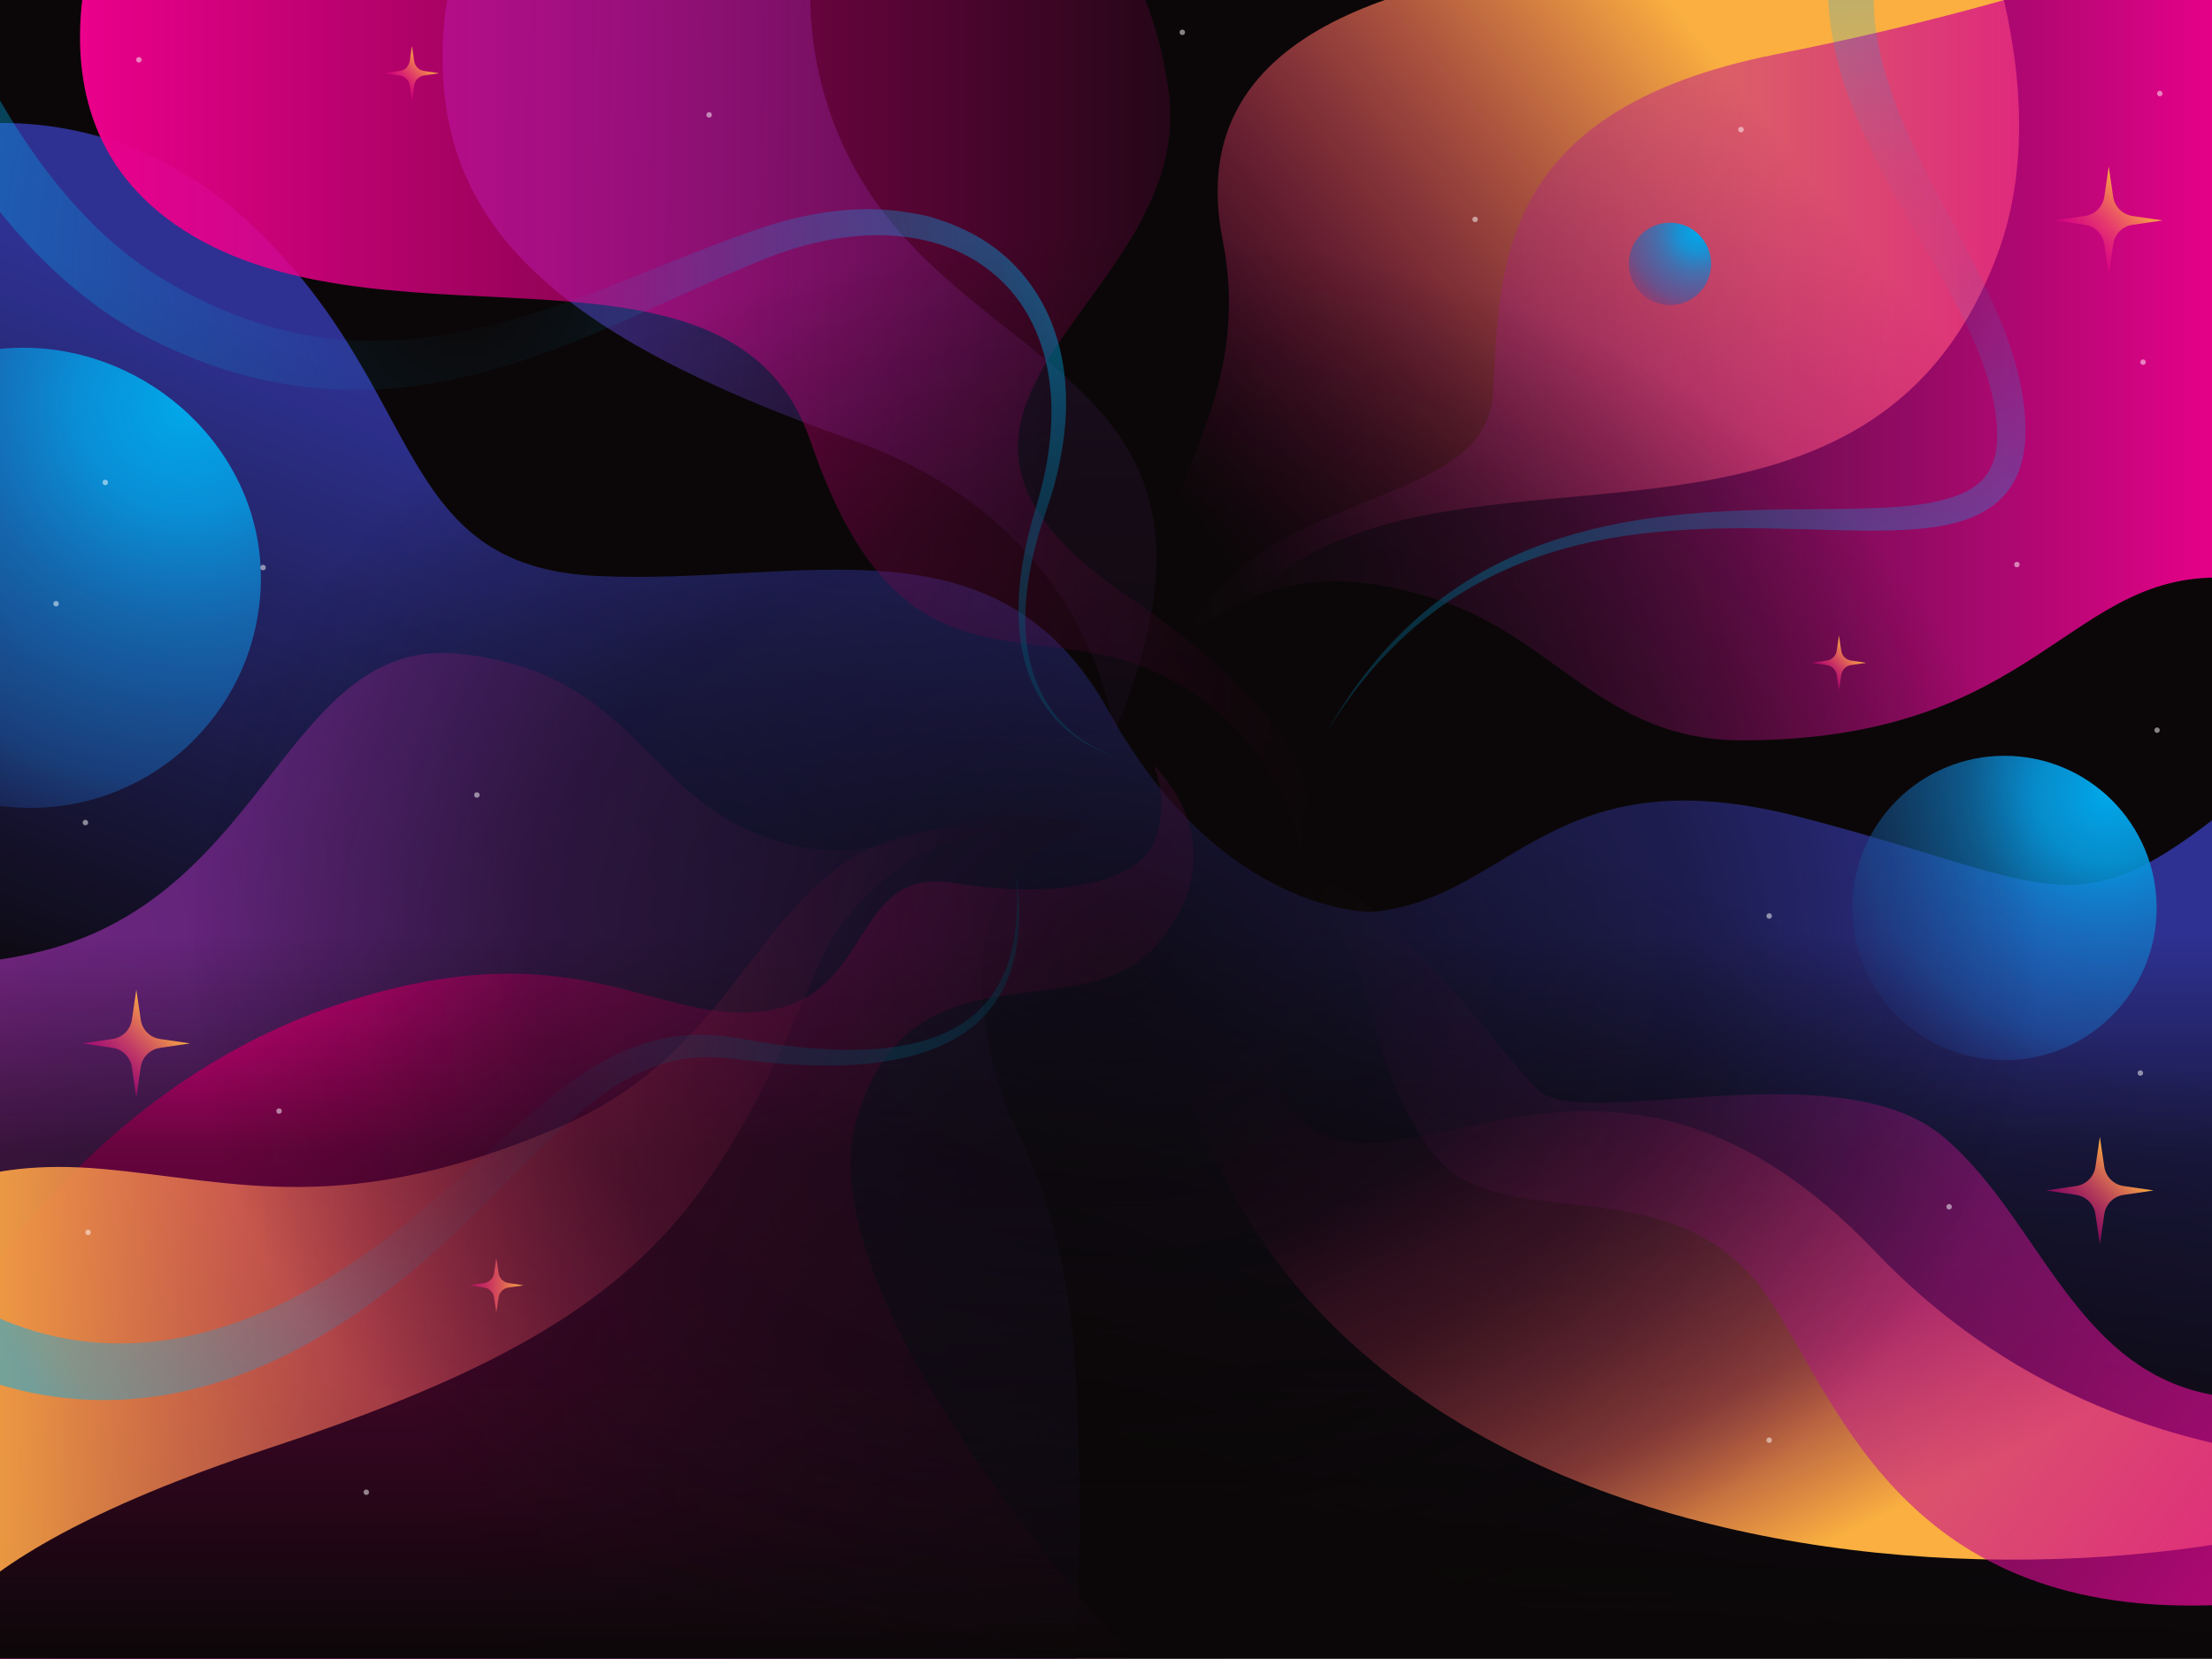 <svg viewBox="0 0 1546.5 1159.6" version="1.1" xmlns:xlink="http://www.w3.org/1999/xlink" xmlns="http://www.w3.org/2000/svg" id="Layer_1">
  
  <defs>
    <style>
      .st0 {
        fill: none;
      }

      .st1 {
        fill: url(#linear-gradient2);
      }

      .st2 {
        fill: url(#linear-gradient1);
      }

      .st3 {
        fill: url(#linear-gradient9);
      }

      .st4 {
        fill: url(#linear-gradient3);
      }

      .st5 {
        fill: url(#linear-gradient6);
      }

      .st6 {
        fill: url(#linear-gradient8);
      }

      .st7 {
        fill: url(#linear-gradient7);
      }

      .st8 {
        fill: url(#linear-gradient5);
      }

      .st9 {
        fill: url(#linear-gradient4);
      }

      .st10 {
        fill: url(#linear-gradient13);
      }

      .st11 {
        fill: url(#linear-gradient12);
      }

      .st12 {
        fill: url(#linear-gradient15);
      }

      .st13 {
        fill: url(#linear-gradient16);
      }

      .st14 {
        fill: url(#linear-gradient11);
      }

      .st15 {
        fill: url(#linear-gradient10);
      }

      .st16 {
        fill: url(#linear-gradient14);
      }

      .st17 {
        fill: url(#radial-gradient);
      }

      .st18 {
        fill: url(#linear-gradient);
      }

      .st19, .st20 {
        isolation: isolate;
      }

      .st20 {
        fill: url(#radial-gradient6);
        mix-blend-mode: multiply;
        opacity: .8;
      }

      .st21 {
        fill: #fff;
      }

      .st22 {
        fill: #0b0708;
      }

      .st23 {
        opacity: .5;
      }

      .st24 {
        fill: url(#radial-gradient1);
      }

      .st25 {
        fill: url(#radial-gradient3);
      }

      .st26 {
        fill: url(#radial-gradient2);
      }

      .st27 {
        fill: url(#radial-gradient5);
      }

      .st28 {
        fill: url(#radial-gradient4);
      }

      .st29 {
        clip-path: url(#clippath);
      }
    </style>
    <clipPath id="clippath">
      <rect height="1160.3" width="1549.6" class="st0"></rect>
    </clipPath>
    <linearGradient gradientUnits="userSpaceOnUse" gradientTransform="translate(0 1162) scale(1 -1)" y2="-6.9" x2="548.2" y1="686.2" x1="814.1" id="linear-gradient">
      <stop stop-color="#2e3191" offset="0"></stop>
      <stop stop-opacity="0" stop-color="#2e3191" offset=".7"></stop>
    </linearGradient>
    <linearGradient gradientUnits="userSpaceOnUse" gradientTransform="translate(0 1162) scale(1 -1)" y2="459.1" x2="916.7" y1="151.1" x1="-82.5" id="linear-gradient1">
      <stop stop-color="#90278e" offset="0"></stop>
      <stop stop-color="#6e257f" offset=".2"></stop>
      <stop stop-color="#47236f" offset=".6"></stop>
      <stop stop-color="#2e2264" offset=".8"></stop>
      <stop stop-color="#262261" offset="1"></stop>
    </linearGradient>
    <linearGradient gradientUnits="userSpaceOnUse" y2="767.2" x2="1228.7" y1="943" x1="288.1" id="linear-gradient2">
      <stop stop-color="#eb008b" offset="0"></stop>
      <stop stop-opacity="0" stop-color="#90278e" offset="1"></stop>
    </linearGradient>
    <linearGradient gradientUnits="userSpaceOnUse" gradientTransform="translate(0 1162) scale(1 -1)" y2="508.4" x2="774.8" y1="1.7" x1="774.8" id="linear-gradient3">
      <stop stop-color="#0b0708" offset="0"></stop>
      <stop stop-opacity=".6" stop-color="#0b0708" offset=".7"></stop>
      <stop stop-opacity="0" stop-color="#0b0708" offset="1"></stop>
    </linearGradient>
    <linearGradient gradientUnits="userSpaceOnUse" gradientTransform="translate(-95.8 279.6) rotate(7.4) scale(.8 -.8)" y2="-705.3" x2="1927" y1="-66.6" x1="1502.8" id="linear-gradient4">
      <stop stop-opacity="0" stop-color="#eb008b" offset="0"></stop>
      <stop stop-opacity="0" stop-color="#eb0289" offset="0"></stop>
      <stop stop-opacity="0" stop-color="#eb0b86" offset=".2"></stop>
      <stop stop-opacity=".1" stop-color="#ed1a7f" offset=".4"></stop>
      <stop stop-opacity=".3" stop-color="#ee2e77" offset=".5"></stop>
      <stop stop-opacity=".4" stop-color="#f1486b" offset=".6"></stop>
      <stop stop-opacity=".6" stop-color="#f3685e" offset=".8"></stop>
      <stop stop-opacity=".8" stop-color="#f78e4e" offset=".9"></stop>
      <stop stop-color="#faaf40" offset="1"></stop>
    </linearGradient>
    <linearGradient gradientUnits="userSpaceOnUse" gradientTransform="translate(-200 1516.1) rotate(-1.5) scale(1.1 -1.1) skewX(3)" y2="231.1" x2="1766.5" y1="791.4" x1="991.9" id="linear-gradient5">
      <stop stop-opacity="0" stop-color="#90278e" offset="0"></stop>
      <stop stop-color="#eb008b" offset="1"></stop>
    </linearGradient>
    <linearGradient gradientUnits="userSpaceOnUse" gradientTransform="translate(-972.5 2440.9) rotate(129.2) scale(1.3 1)" y2="456.8" x2="-1904.5" y1="136.1" x1="-2225.2" id="linear-gradient6">
      <stop stop-opacity=".2" stop-color="#652d90" offset="0"></stop>
      <stop stop-color="#2e3191" offset="1"></stop>
    </linearGradient>
    <linearGradient gradientUnits="userSpaceOnUse" gradientTransform="translate(0 1162) scale(1 -1)" y2="908.5" x2="918.9" y1="908.5" x1="55.9" id="linear-gradient7">
      <stop stop-color="#eb008b" offset="0"></stop>
      <stop stop-opacity="0" stop-color="#eb008b" offset="1"></stop>
    </linearGradient>
    <linearGradient gradientUnits="userSpaceOnUse" gradientTransform="translate(0 1162) scale(1 -1)" y2="1093.2" x2="1222.4" y1="785.7" x1="845.8" id="linear-gradient8">
      <stop stop-opacity="0" stop-color="#eb008b" offset="0"></stop>
      <stop stop-color="#faaf40" offset="1"></stop>
    </linearGradient>
    <radialGradient gradientUnits="userSpaceOnUse" gradientTransform="translate(0 1162) scale(1 -1)" r="376.6" fy="878.8" fx="130" cy="878.8" cx="130" id="radial-gradient">
      <stop stop-color="#00adee" offset="0"></stop>
      <stop stop-color="#01a8ea" offset="0"></stop>
      <stop stop-opacity=".9" stop-color="#069ae0" offset=".2"></stop>
      <stop stop-opacity=".7" stop-color="#0f84cf" offset=".4"></stop>
      <stop stop-opacity=".5" stop-color="#1a65b8" offset=".7"></stop>
      <stop stop-opacity=".2" stop-color="#283f9b" offset=".9"></stop>
      <stop stop-opacity=".1" stop-color="#2e3191" offset="1"></stop>
    </radialGradient>
    <linearGradient gradientUnits="userSpaceOnUse" gradientTransform="translate(0 1162) scale(1 -1)" y2="930.3" x2="1559.9" y1="930.3" x1="828.2" id="linear-gradient9">
      <stop stop-opacity="0" stop-color="#90278e" offset="0"></stop>
      <stop stop-color="#eb008b" offset="1"></stop>
    </linearGradient>
    <radialGradient gradientUnits="userSpaceOnUse" gradientTransform="translate(0 1344.7) scale(1 -1.1)" r="417.4" fy="1045.9" fx="323.8" cy="1045.9" cx="323.8" id="radial-gradient1">
      <stop stop-opacity="0" stop-color="#00adee" offset="0"></stop>
      <stop stop-opacity="0" stop-color="#00adee" offset="0"></stop>
      <stop stop-opacity=".1" stop-color="#00adee" offset=".2"></stop>
      <stop stop-opacity=".3" stop-color="#00adee" offset=".4"></stop>
      <stop stop-opacity=".5" stop-color="#00adee" offset=".6"></stop>
      <stop stop-opacity=".8" stop-color="#00adee" offset=".9"></stop>
      <stop stop-color="#00adee" offset="1"></stop>
    </radialGradient>
    <radialGradient gradientUnits="userSpaceOnUse" gradientTransform="translate(0 842) scale(1 -.8)" r="377.6" fy="844.2" fx="1298.9" cy="844.2" cx="1298.9" id="radial-gradient2">
      <stop stop-opacity="0" stop-color="#00adee" offset="0"></stop>
      <stop stop-opacity="0" stop-color="#00adee" offset="0"></stop>
      <stop stop-opacity=".1" stop-color="#00adee" offset=".2"></stop>
      <stop stop-opacity=".3" stop-color="#00adee" offset=".4"></stop>
      <stop stop-opacity=".5" stop-color="#00adee" offset=".6"></stop>
      <stop stop-opacity=".8" stop-color="#00adee" offset=".9"></stop>
      <stop stop-color="#00adee" offset="1"></stop>
    </radialGradient>
    <radialGradient gradientUnits="userSpaceOnUse" gradientTransform="translate(0 1162) scale(1 -1)" r="67.5" fy="999.2" fx="1186.9" cy="999.2" cx="1186.9" id="radial-gradient3">
      <stop stop-color="#00adee" offset="0"></stop>
      <stop stop-color="#01a8ea" offset="0"></stop>
      <stop stop-opacity=".9" stop-color="#069ae0" offset=".2"></stop>
      <stop stop-opacity=".7" stop-color="#0f84cf" offset=".4"></stop>
      <stop stop-opacity=".5" stop-color="#1a65b8" offset=".7"></stop>
      <stop stop-opacity=".2" stop-color="#283f9b" offset=".9"></stop>
      <stop stop-opacity=".1" stop-color="#2e3191" offset="1"></stop>
    </radialGradient>
    <radialGradient gradientUnits="userSpaceOnUse" gradientTransform="translate(0 1162) scale(1 -1)" r="249.2" fy="607.1" fx="1473.2" cy="607.1" cx="1473.2" id="radial-gradient4">
      <stop stop-color="#00adee" offset="0"></stop>
      <stop stop-color="#01a8ea" offset="0"></stop>
      <stop stop-opacity=".9" stop-color="#069ae0" offset=".2"></stop>
      <stop stop-opacity=".7" stop-color="#0f84cf" offset=".4"></stop>
      <stop stop-opacity=".5" stop-color="#1a65b8" offset=".7"></stop>
      <stop stop-opacity=".2" stop-color="#283f9b" offset=".9"></stop>
      <stop stop-opacity=".1" stop-color="#2e3191" offset="1"></stop>
    </radialGradient>
    <linearGradient gradientUnits="userSpaceOnUse" gradientTransform="translate(0 1162) scale(1 -1)" y2="287.8" x2="701.8" y1="287.8" x1="-52.7" id="linear-gradient10">
      <stop stop-color="#faaf40" offset="0"></stop>
      <stop stop-opacity="0" stop-color="#eb008b" offset="1"></stop>
    </linearGradient>
    <radialGradient gradientUnits="userSpaceOnUse" gradientTransform="translate(0 1268.2) scale(1 -1.1)" r="334.6" fy="452.4" fx="302.4" cy="452.4" cx="302.4" id="radial-gradient5">
      <stop stop-opacity="0" stop-color="#00adee" offset="0"></stop>
      <stop stop-opacity="0" stop-color="#00adee" offset="0"></stop>
      <stop stop-opacity=".1" stop-color="#00adee" offset=".2"></stop>
      <stop stop-opacity=".3" stop-color="#00adee" offset=".4"></stop>
      <stop stop-opacity=".5" stop-color="#00adee" offset=".6"></stop>
      <stop stop-opacity=".8" stop-color="#00adee" offset=".9"></stop>
      <stop stop-color="#00adee" offset="1"></stop>
    </radialGradient>
    <radialGradient gradientUnits="userSpaceOnUse" gradientTransform="translate(107.8 157.9) scale(.9 -.7)" r="902.5" fy="-729" fx="744.8" cy="-729" cx="744.8" id="radial-gradient6">
      <stop stop-color="#0b0708" offset="0"></stop>
      <stop stop-opacity=".6" stop-color="#0b0708" offset=".5"></stop>
      <stop stop-opacity="0" stop-color="#0b0708" offset=".8"></stop>
    </radialGradient>
    <linearGradient gradientUnits="userSpaceOnUse" gradientTransform="translate(0 1162) scale(1 -1)" y2="451.4" x2="114.2" y1="413.7" x1="76.5" id="linear-gradient11">
      <stop stop-opacity=".5" stop-color="#eb008b" offset="0"></stop>
      <stop stop-color="#faaf40" offset="1"></stop>
    </linearGradient>
    <linearGradient gradientUnits="userSpaceOnUse" gradientTransform="translate(0 1162) scale(1 -1)" y2="263.4" x2="366" y1="263.4" x1="328.1" id="linear-gradient12">
      <stop stop-opacity=".5" stop-color="#eb008b" offset="0"></stop>
      <stop stop-color="#faaf40" offset="1"></stop>
    </linearGradient>
    <linearGradient gradientUnits="userSpaceOnUse" gradientTransform="translate(0 1162) scale(1 -1)" y2="348.5" x2="1486.9" y1="310.9" x1="1449.3" id="linear-gradient13">
      <stop stop-opacity=".5" stop-color="#eb008b" offset="0"></stop>
      <stop stop-color="#faaf40" offset="1"></stop>
    </linearGradient>
    <linearGradient gradientUnits="userSpaceOnUse" gradientTransform="translate(0 1162) scale(1 -1)" y2="1026.7" x2="1493.1" y1="989.1" x1="1455.5" id="linear-gradient14">
      <stop stop-opacity=".5" stop-color="#eb008b" offset="0"></stop>
      <stop stop-color="#faaf40" offset="1"></stop>
    </linearGradient>
    <linearGradient gradientUnits="userSpaceOnUse" gradientTransform="translate(0 1162) scale(1 -1)" y2="708" x2="1295.1" y1="689.1" x1="1276.1" id="linear-gradient15">
      <stop stop-opacity=".5" stop-color="#eb008b" offset="0"></stop>
      <stop stop-color="#faaf40" offset="1"></stop>
    </linearGradient>
    <linearGradient gradientUnits="userSpaceOnUse" gradientTransform="translate(0 1162) scale(1 -1)" y2="1120.2" x2="297.4" y1="1101.3" x1="278.5" id="linear-gradient16">
      <stop stop-opacity=".5" stop-color="#eb008b" offset="0"></stop>
      <stop stop-color="#faaf40" offset="1"></stop>
    </linearGradient>
  </defs>
  <g class="st19">
    <g data-name="Layer_1" id="Layer_11">
      <g>
        <rect height="1160.3" width="1549.6" class="st22"></rect>
        <g class="st29">
          <g>
            <path d="M1549.6,1264.9v-693.8c-101.7,79.4-117.7,45-291.6,0s-200.5,57.2-298.8,66.5c0,0-105.2,2.2-183.6-139.6s-214.9-88.6-358-95.3c-143.1-6.6-118.9-128.5-239.8-243.7C56.9,43.9-79.7,99.3-79.7,99.3v1165.6h1629.3,0Z" class="st18"></path>
            <path d="M746.1,903.3c-6.7-39.1-17.7-76.9-34.2-111-31.6-65.6-52.9-195.4,57.7-213.9-119.7-31.8-135.7,37.9-228.3,8.8-92-28.9-95.1-115.5-218.1-129.9-123-14.5-134.1,168-294,207.7-159.9,39.7-233.3-66.8-233.3-66.8v606.9h952.1c8.5-66.7,10.1-231.5-1.9-301.9h0Z" class="st2"></path>
            <path d="M806.7,535.2s11.9,25.8,0,54c-11.9,28.1-69.1,39.8-140.2,28.1-71.1-11.7-55.3,78-130.4,89.4-75.1,11.4-129.8-57.6-290.4-7.5-295.3,92.1-383,460.3-383,460.3h930.1s-233.1-248.9-193.6-378c39.5-129.2,158.7-56.4,212.6-124.5,54-68.1-5.3-122-5.3-122h.2Z" class="st1"></path>
            <rect height="506.7" width="1549.6" y="653.6" class="st4"></rect>
            <path d="M808.5,597.1s-9.5,45.1,14.7,139.4c103.5,402,700.7,408,925.6,280,0,0-253.4,51.8-437.5-141.2s-326.5-32.4-398.3-89.4c-51.1-40.5,11.8-126.5-104.6-188.7h0Z" class="st9"></path>
            <path d="M825.6,602.8s84-16.5,145.3,43,74,84.9,104.2,116c29.2,30.1,209.3-28.9,283.2,32.7,73.9,61.6,95.9,185.7,221,183.1l-3.8,142.9c-235,21.3-285.7-128.8-335.8-208.1-66.6-105.5-190.3-42.2-238.8-107.4-68.9-92.6-17.5-193.1-175.4-202.1h0Z" class="st8"></path>
            <path d="M709.3-282.8s-207.1,179-122.5,378.4c73.2,172.5,302.9,152.6,192,417.6,0,0-12.2-145.4-183.6-205.8C387.6,234.3,309,158.2,309.4,38.8c.8-256.4,400-321.6,400-321.6h-.1Z" class="st5"></path>
            <path d="M87.2-98.2S-8.6,80.7,135.2,165.1c143.8,84.4,378.1-12.8,431.4,143.2,53.3,156,125.1,133.2,205,149.7s135.8,88.1,138.5,149.4c0,0,57.4-68.8-120.5-189.6-199-135.1,48.6-206.7,27.3-355-27.8-193.7-189.1-161.1-189.1-161.1H87.2Z" class="st7"></path>
            <path d="M1202.3-120s-5.5,77.5-99.9,91.1c-94.3,13.5-278.8,39.7-247.6,196.6,31.2,156.9-115.8,213.6-7.6,363.1,0,0-38.9-109.4,105.4-159.1,144.2-49.7,365.4,15.9,443.8-193.6,49.9-133.4-38.8-298.2-38.8-298.2h-155.3Z" class="st6"></path>
            <path d="M182.4,403.9c0,88.8-72,160.9-160.9,160.9s-160.9-72-160.9-160.9S-72.8,243.1,16.1,243.1s166.3,72,166.3,160.9h0Z" class="st17"></path>
            <path d="M1559.8-54.1s-116.5,52.3-317.8,92c-201.3,39.7-192.8,155.9-198.3,238-5.6,82.2-162.6,62.4-215.5,170,50.1-38,99-52.7,179.5-25.7,80.5,27.1,114.3,97.4,210,97.4,209.4,0,227.2-120.7,342.2-113.5V-54.1h0Z" class="st3"></path>
            <g class="st23">
              <path d="M-88.9-181.9l.4,2.5.5,2.7,1,5.4c.7,3.6,1.4,7.2,2.2,10.9,1.5,7.3,3.2,14.5,4.9,21.8,3.5,14.5,7.3,29,11.5,43.4,8.3,28.7,18,57.1,29.2,84.7C-28,16.9-15.2,43.8-.5,69.4c14.7,25.5,31.4,49.7,50.5,71.4,19.1,21.6,40.8,40.7,65,55,3,1.8,6.2,3.6,9.3,5.4l4.8,2.6c1.6.9,3.2,1.7,4.8,2.6,6.4,3.4,12.9,6.4,19.5,9.3,6.6,2.8,13.3,5.5,20.1,7.8s13.6,4.5,20.6,6.3c27.7,7.3,56.7,9.8,85.7,7.9,29.1-1.9,58.1-8.1,86.8-16.7,28.7-8.6,57-19.6,85.4-31,14.2-5.7,28.5-11.5,42.9-17,7.2-2.8,14.5-5.5,21.8-8.2,7.3-2.6,14.6-5.2,22.3-7.6,15.2-4.7,30.9-8.1,46.9-9.8s32.2-1.6,48.2,1,15.9,3.1,23.7,5.6c7.7,2.5,15.3,5.8,22.4,9.6,3.6,1.9,7.1,4.1,10.5,6.3,3.4,2.3,6.7,4.7,9.8,7.4,6.3,5.2,12,11.1,17,17.5s9.4,13.3,13.1,20.5c3.6,7.2,6.5,14.8,8.8,22.5,4.5,15.4,6.2,31.4,5.9,47.2-.3,15.8-2.7,31.4-6.3,46.5-1.8,7.6-4,15.1-6.5,22.4l-3.6,10.9-1.7,5.4c-.6,1.8-1.1,3.6-1.6,5.5-4.1,14.6-7.2,29.5-8.3,44.6-1.2,15.1-.4,30.4,3.5,45,3.8,14.6,11,28.4,21.4,39.5,5.2,5.5,11.1,10.5,17.6,14.5,3.2,2,6.6,3.9,10.1,5.5s7,3,10.7,4c-3.7-.9-7.4-2.2-10.9-3.6-3.5-1.5-7-3.2-10.3-5.2-6.7-3.9-12.8-8.6-18.4-14.1-11-10.9-19-24.8-23.5-39.7-4.6-14.9-5.9-30.7-5.3-46.2.6-15.6,3.2-31,6.8-46,.5-1.9.9-3.8,1.4-5.6l1.5-5.6,3.3-11.1c2.1-7.3,4-14.6,5.5-22,3-14.8,4.6-29.8,4.4-44.7-.3-14.9-2.4-29.7-7.1-43.6-2.3-7-5.2-13.7-8.7-20-3.5-6.4-7.6-12.3-12.3-17.8-4.6-5.5-9.9-10.4-15.6-14.8-2.8-2.2-5.8-4.2-8.8-6.2-3.1-1.9-6.2-3.6-9.4-5.2-6.4-3.2-13.2-5.8-20.1-7.7-6.9-2-14-3.3-21.2-4.2-14.4-1.7-29.1-1.3-43.6.8s-28.8,5.7-42.7,10.6c-6.9,2.4-13.9,5.3-20.9,8.2s-14,5.9-20.9,8.9c-13.9,6.1-27.9,12.5-41.9,18.8-28,12.7-56.5,25.3-86.1,35.7-14.8,5.2-30,9.9-45.5,13.6-15.5,3.8-31.3,6.7-47.3,8.5s-32.3,2.4-48.6,1.6c-8.1-.4-16.3-1.1-24.4-2.1-8.1-1.1-16.2-2.5-24.2-4.1-8-1.7-15.9-3.8-23.7-6.1-7.8-2.3-15.5-5-23.2-7.9-7.6-3-15.1-6.1-22.5-9.6-1.9-.8-3.7-1.7-5.5-2.6-1.8-.9-3.7-1.8-5.5-2.7l-5.4-2.8c-.9-.5-1.8-.9-2.7-1.4l-2.7-1.5c-28.9-16.4-54.3-38-76.2-61.8-22-23.9-40.7-50.2-57.2-77.5-16.4-27.3-30.6-55.8-43-84.8-12.4-29-23.2-58.6-32.5-88.7-4.7-15-9-30.1-12.9-45.4-2-7.6-3.9-15.3-5.6-23-.9-3.9-1.8-7.7-2.6-11.6l-1.2-5.9-.6-3-.6-3.2,49.3-8.4h-.4Z" class="st24"></path>
            </g>
            <g class="st23">
              <path d="M926.7,513.5c14.1-25.4,31.3-49.2,52-69.9,20.7-20.7,44.8-38,71.2-50.9,26.4-13,54.8-21.7,83.7-27.1,28.9-5.5,58.3-7.8,87.5-8.8s29.2-.7,43.8-.8c14.5-.1,29-.2,43.4-.7,14.3-.5,28.6-1.4,42.1-4,6.7-1.3,13.3-3,19.3-5.4s11.3-5.6,15.4-9.6,7-8.9,8.8-14.5,2.5-11.9,2.4-18.4c0-3.3-.2-6.5-.6-9.9-.2-1.7-.4-3.4-.6-5-.2-1.7-.5-3.4-.8-5-1.2-6.7-2.9-13.3-4.9-19.9-4-13.2-9.5-26.1-15.6-38.8s-13-25.3-20.1-37.8c-14.2-25.1-29.4-50.1-42.8-76.8-6.7-13.3-12.9-27.1-18.1-41.5-5.2-14.3-9.4-29.3-12-44.7-2.6-15.4-3.5-31.4-2.3-47.2.6-7.9,1.7-15.8,3.2-23.6.4-2,.8-3.9,1.2-5.8.5-1.9.9-3.9,1.4-5.8l1.6-5.7c.6-2,1.2-3.9,1.9-5.9,5.3-15.7,13.5-30.3,23.7-43.2,10.2-12.9,22.3-24,35.4-33.3s27.2-16.9,41.7-23.1c14.5-6.1,29.6-10.8,44.8-14.3,30.5-6.9,61.9-9,93.1-6.3,15.6,1.3,31.2,3.9,46.6,7.9s30.6,9.4,45.2,16.6c14.6,7.2,28.7,16.2,41.5,27.4,12.7,11.1,24.1,24.6,32.7,39.7l-43.8,24.2c-5.4-10.3-12.6-19.7-21.5-28-8.8-8.3-19.1-15.5-30.3-21.6-11.2-6-23.4-10.9-36-14.7s-25.7-6.4-39-8c-26.6-3.2-53.9-2.4-80.3,2.6s-51.9,14.2-73.7,28.5c-10.9,7.1-20.7,15.5-28.9,25.1-8.2,9.6-14.8,20.4-19.2,32.1-.6,1.5-1.1,2.9-1.6,4.4l-1.5,4.7c-.5,1.6-.9,3.2-1.3,4.8-.5,1.6-.8,3.2-1.2,4.8-1.5,6.4-2.7,12.9-3.4,19.4-1.4,13.1-1.2,26.4.5,39.7s4.9,26.6,9.2,39.7c4.2,13.1,9.5,26.1,15.4,39,11.7,25.8,25.8,51,39.4,77,6.8,13,13.4,26.2,19.4,39.9s11.4,27.8,15.3,42.6c2,7.4,3.6,14.9,4.6,22.6.3,1.9.5,3.8.7,5.8.2,1.9.4,3.9.5,5.8.3,3.9.4,7.9.3,11.9-.2,8-1.3,16.3-4.2,24.5-1.5,4.1-3.4,8.1-5.8,11.8-2.4,3.7-5.4,7.1-8.6,10.1-6.5,5.9-14.2,9.9-21.7,12.7-7.6,2.8-15.3,4.4-22.8,5.6-15.1,2.2-30,2.6-44.7,2.6s-29.3-.5-43.8-.9-29-.8-43.4-.8c-28.9,0-57.7,1.2-86.1,5.5s-56.4,11.8-82.6,23.6c-26.2,11.7-50.6,27.8-71.7,47.5-21.2,19.7-39.2,42.8-54.1,67.7h.1Z" class="st26"></path>
            </g>
            <circle r="28.8" cy="184.5" cx="1167.5" class="st25"></circle>
            <circle r="106.4" cy="634.8" cx="1401.4" class="st28"></circle>
            <path d="M-52.4,839.8s32-30.9,124.5-22.5c92.5,8.3,169.3,35.3,321.2-30.3,151.9-65.7,137.1-223.5,308.5-207.3,1.5-1.4-91.9,6.3-131.1,98.8-74.6,175.8-124.8,249-382.4,333.9s-240.8,157.4-240.8,157.4v-330Z" class="st15"></path>
            <g class="st23">
              <path d="M-121.2,888.3c-.2-.2-.4-.4-.3-.3l.7.5.5.3.8.5c.2,0,.8.5,1.3.8.7.4,1.5.8,3.1,1.4,1.9.4,3.5,1.8,11.2,1.3,8.2,1.1,22-13,21.2-19.4,1.1-6.2.3-7.7,0-9.5-.3-1.5-.6-2.4-.8-3-.2-.7-.4-1-.5-1.4,0-.3-.3-.6-.3-.8-.2-.4-.3-.6-.4-.8-.2-.3-.3-.4-.3-.5h0c.2.3.7,1.1,1.2,1.8s1.1,1.5,1.8,2.4c2.6,3.3,5.7,6.7,8.9,10.1,6.4,6.7,13.6,13.1,21,19,15,11.9,31.4,22,48.9,29.8,17.4,7.8,35.9,13.4,54.8,16.3,18.9,2.9,38.3,3.2,57.6,1,19.3-2.2,38.5-6.9,57.2-13.6,18.7-6.7,36.9-15.3,54.4-25.4,8.8-5,17.4-10.4,25.8-16.1,8.5-5.7,16.8-11.6,25-17.8,16.4-12.4,32.1-25.7,47.6-39.6,15.6-13.8,30.9-28.2,46.9-42.3,8-7,16.2-13.9,24.8-20.5,8.6-6.6,17.6-12.9,27.1-18.4,9.5-5.6,19.7-10.4,30.3-13.9,10.6-3.5,21.8-5.8,33-6.5s22.4,0,33.2,1.9l2,.3,1.9.3,3.8.7,7.7,1.3c5.1.8,10.3,1.6,15.4,2.3,20.5,2.7,41.3,4.2,61.8,3.2,10.3-.6,20.5-1.7,30.5-4,10-2.2,19.7-5.5,28.6-10.3,9-4.7,17.1-11.1,23.6-18.9,6.5-7.8,11.5-17,14.8-26.8s5.2-20.1,6-30.5.6-20.9,0-31.4c1.3,10.4,2.1,21,1.8,31.5s-1.6,21.2-4.5,31.4c-2.9,10.3-7.5,20.2-14.1,28.8-6.5,8.7-14.9,16-24.2,21.5-9.3,5.6-19.5,9.6-29.9,12.6-10.4,2.9-21,4.7-31.7,5.9-21.3,2.2-42.8,1.7-64,0-5.3-.4-10.6-.9-15.9-1.5l-7.9-.9-4-.5-3.9-.5c-9.9-1.2-19.9-1.3-29.6-.3-9.7,1.1-19.3,3.5-28.4,7.1-9.1,3.5-17.9,8.2-26.2,13.7-8.4,5.4-16.3,11.6-24.1,18.2-7.8,6.6-15.3,13.6-22.7,20.8-14.9,14.4-29.5,29.5-44.6,44.4s-30.7,29.5-47.2,43.4c-8.2,6.9-16.7,13.6-25.4,20.1-8.7,6.5-17.6,12.7-26.8,18.6-18.4,11.8-37.8,22.2-58.3,30.7s-42.1,14.9-64.4,18.6c-22.3,3.7-45.3,4.5-68.1,2.1-22.8-2.4-45.3-7.9-66.6-16.3-21.3-8.4-41.5-19.4-60.2-32.8-9.3-6.7-18.3-14-26.8-22-4.3-4-8.4-8.2-12.6-13-1-1.2-2.1-2.4-3.2-3.8-1.1-1.4-2.2-2.7-3.4-4.6-.3-.5-.7-1-1-1.6-.4-.6-.8-1.2-1.3-2.2-.2-.5-.5-1-.9-1.7-.2-.4-.4-.8-.5-1.2-.2-.6-.4-1-.7-1.9-.2-.7-.6-1.8-.9-3.5-.2-1.9-1-3.6.1-10-.8-6.5,13.2-20.7,21.5-19.7,7.9-.5,9.7.9,11.7,1.4,1.7.6,2.7,1.1,3.5,1.6.6.3,1.4.8,1.8,1,.5.3.9.6,1.2.8l.9.6c1,.7,1.6,1.3,2.2,1.8,1.1.9,1.9,1.7,2.6,2.4l-35.2,35.5h.1Z" class="st27"></path>
            </g>
            <ellipse ry="594.2" rx="808.4" cy="614.9" cx="774.8" class="st20"></ellipse>
            <g class="st23">
              <circle r="1.9" cy="555.8" cx="333.4" class="st21"></circle>
              <circle r="1.9" cy="575.1" cx="59.7" class="st21"></circle>
              <circle r="1.9" cy="750.2" cx="1496.4" class="st21"></circle>
              <circle r="1.9" cy="861.6" cx="61.6" class="st21"></circle>
              <circle r="1.9" cy="776.8" cx="195.1" class="st21"></circle>
              <circle r="1.9" cy="640.4" cx="1236.9" class="st21"></circle>
              <circle r="1.9" cy="422.1" cx="39.2" class="st21"></circle>
              <circle r="1.9" cy="337.3" cx="73.6" class="st21"></circle>
              <circle r="1.9" cy="253.2" cx="1498.3" class="st21"></circle>
              <circle r="1.9" cy="41.8" cx="97.1" class="st21"></circle>
              <circle r="1.9" cy="80.3" cx="495.8" class="st21"></circle>
              <circle r="1.9" cy="22.6" cx="826.6" class="st21"></circle>
              <circle r="1.9" cy="394.7" cx="1410.1" class="st21"></circle>
              <circle transform="translate(-101.6 30.2) rotate(-5.7)" r="1.9" cy="1043.6" cx="255.3" class="st21"></circle>
              <circle r="1.9" cy="65.4" cx="1510" class="st21"></circle>
              <path d="M1508.1,508.6c1,0,1.9.9,1.9,1.9s-.9,1.9-1.9,1.9-1.9-.9-1.9-1.9.9-1.9,1.9-1.9Z" class="st21"></path>
              <circle r="1.9" cy="396.8" cx="183.9" class="st21"></circle>
              <circle r="1.9" cy="843.7" cx="1362.7" class="st21"></circle>
              <circle r="1.9" cy="1006.9" cx="1236.9" class="st21"></circle>
              <circle r="1.9" cy="90.6" cx="1217.2" class="st21"></circle>
              <circle r="1.9" cy="153.4" cx="1031.3" class="st21"></circle>
            </g>
            <path d="M95.3,767.1l-3.1-21c-1-7-6.5-12.5-13.5-13.5l-21-3.1,21-3.1c7-1,12.5-6.5,13.5-13.5l3.1-21,3.1,21c1,7,6.5,12.5,13.5,13.5l21,3.1-21,3.1c-7,1-12.5,6.5-13.5,13.5,0,0-3.1,21-3.1,21Z" class="st14"></path>
            <path d="M347,917.6l-1.6-10.6c-.5-3.5-3.3-6.3-6.8-6.8l-10.6-1.6,10.6-1.6c3.5-.5,6.3-3.3,6.8-6.8l1.6-10.6,1.6,10.6c.5,3.5,3.3,6.3,6.8,6.8l10.6,1.6-10.6,1.6c-3.5.5-6.3,3.3-6.8,6.8l-1.6,10.6Z" class="st11"></path>
            <path d="M1468.1,869.9l-3.1-21c-1-7-6.5-12.5-13.5-13.5l-21-3.1,21-3.1c7-1,12.5-6.5,13.5-13.5l3.1-21,3.1,21c1,7,6.5,12.5,13.5,13.5l21,3.1-21,3.1c-7,1-12.5,6.5-13.5,13.5l-3.1,21Z" class="st10"></path>
            <path d="M1474.3,191.7l-3.1-21c-1-7-6.5-12.5-13.5-13.5l-21-3.1,21-3.1c7-1,12.5-6.5,13.5-13.5l3.1-21,3.1,21c1,7,6.5,12.5,13.5,13.5l21,3.1-21,3.1c-7,1-12.5,6.5-13.5,13.5l-3.1,21Z" class="st16"></path>
            <path d="M1285.7,482.4l-1.6-10.6c-.5-3.5-3.3-6.3-6.8-6.8l-10.6-1.6,10.6-1.6c3.5-.5,6.3-3.3,6.8-6.8l1.6-10.6,1.6,10.6c.5,3.5,3.3,6.3,6.8,6.8l10.6,1.6-10.6,1.6c-3.5.5-6.3,3.3-6.8,6.8l-1.6,10.6Z" class="st12"></path>
            <path d="M288,70.2l-1.6-10.6c-.5-3.5-3.3-6.3-6.8-6.8l-10.6-1.6,10.6-1.6c3.5-.5,6.3-3.3,6.8-6.8l1.6-10.6,1.6,10.6c.5,3.5,3.3,6.3,6.8,6.8l10.6,1.6-10.6,1.6c-3.5.5-6.3,3.3-6.8,6.8l-1.6,10.6Z" class="st13"></path>
          </g>
        </g>
      </g>
    </g>
  </g>
</svg>